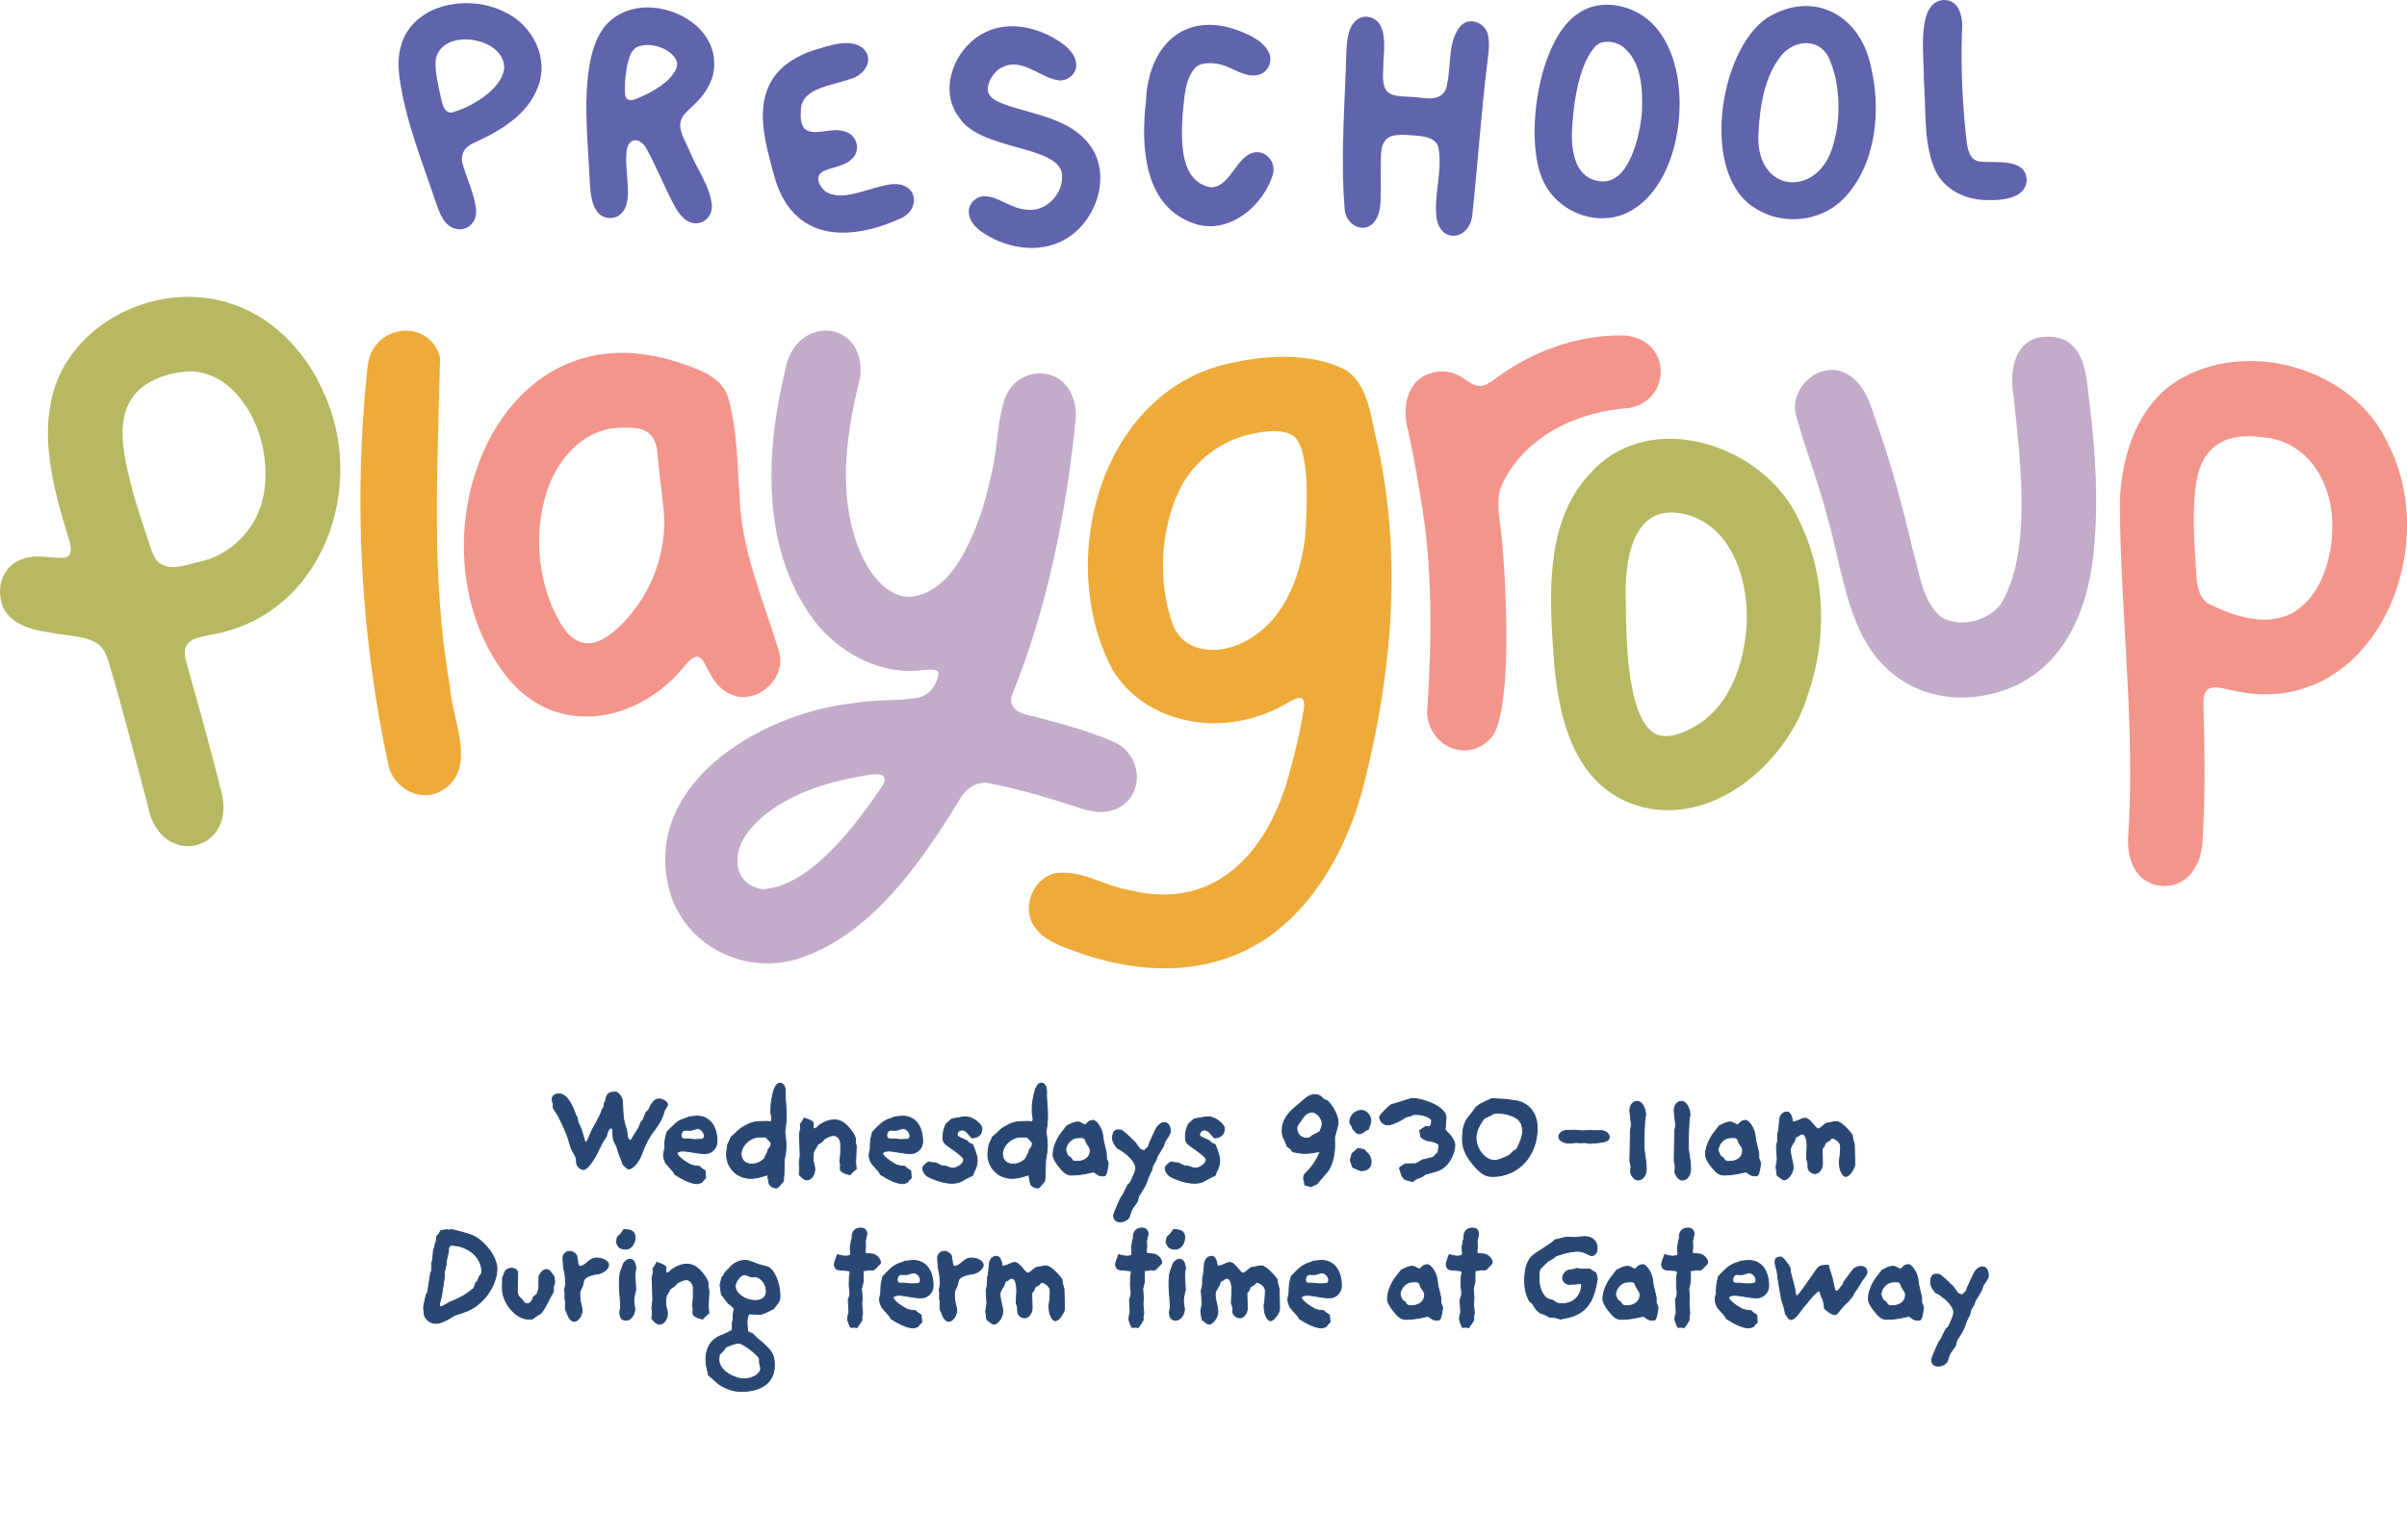 <?xml version="1.0" encoding="UTF-8"?> <svg xmlns="http://www.w3.org/2000/svg" id="Layer_2" data-name="Layer 2" viewBox="0 0 1250.84 800.47"><defs><style> .cls-1 { fill: #b7b962; } .cls-2 { fill: #eeab39; } .cls-3 { fill: #c2acca; } .cls-4 { fill: #f3958b; } .cls-5 { fill: #284773; stroke: #284773; stroke-miterlimit: 10; stroke-width: .5px; } .cls-6 { fill: #6064ad; } </style></defs><g id="Layer_2-2" data-name="Layer 2"><g><g><g><g><path class="cls-6" d="M261.61,5.93c-18.52-9.1-47.36-4.03-53.32,18.22-1.4,4.99-1.39,10.3-.78,15.44,2.95,22.56,11.73,43.82,18.9,65.35.99,2.89,2.05,5.94,3.62,8.52,5.32,9.7,18.4,6.45,17.33-4.75-.8-7.66-4.38-14.9-6.52-22.11-2.11-5.52.03-10.17,5.77-12.47,13.5-6.2,27.54-14.44,32.85-28.72,6.2-15.26-2.89-32.74-17.39-39.24l-.47-.23ZM261.97,35.94c-1.55,10.79-17.47,20.02-27.37,22.6-4.08-.12-4.55-4.25-5.62-8.39-1.28-6.2-3.1-12.98-2.54-19.19,2.99-16.85,35.92-11.9,35.57,4.49l-.04.48Z"></path><path class="cls-6" d="M227.22,28.29s0-.05.03-.11c0,.03-.03.05,0,.08,0,0-.03,0-.03.03Z"></path><path class="cls-6" d="M230.1,24.63s.03,0,.05-.03c-.03.03-.05.03-.05.05v-.03Z"></path><path class="cls-6" d="M230.15,24.6c.08-.08.22-.19.32-.27-.11.08-.22.16-.3.27h-.03Z"></path></g><g><g><path class="cls-6" d="M331.46,24.73l-.03.03c.05,0,.08-.03.13-.05-.03.03-.08.03-.11.03ZM331.46,24.73l-.03.03c.05,0,.08-.03.13-.05-.03.03-.08.03-.11.03Z"></path><path class="cls-6" d="M328.82,26.7c-.03.05-.08.11-.11.16h-.03c.05-.08.11-.13.13-.16Z"></path><path class="cls-6" d="M330.28,25.41c-.05.03-.08.05-.13.11-.05.05-.08.05-.08.05-.05.03-.08.03-.11.03.03,0,.08-.05.16-.11.08-.05.13-.08.16-.08Z"></path><path class="cls-6" d="M331.89,24.6c-.16.08-.27.11-.32.11-.03.03-.08.03-.11.03.05-.05.16-.08.3-.13.54-.19.38-.13.13,0Z"></path><path class="cls-6" d="M333.27,49.64c-.05.03-.08.03-.08.03l.03-.03h.05Z"></path><path class="cls-6" d="M333.67,49.45v.03s-.05,0-.08.03c.03-.03.05-.03.08-.05Z"></path><path class="cls-6" d="M339.39,24.06h-.11s-.05-.03-.08-.03c-.43-.13.19-.03.19.03Z"></path><path class="cls-6" d="M344.13,25.46h-.05l-.08-.08c.05.03.11.03.13.08Z"></path><path class="cls-6" d="M345.62,42.61v.03c-.05.03-.05.05-.08.05.03-.05.05-.08.08-.08Z"></path><path class="cls-6" d="M349.82,38.67c.19-.11-.16.35,0,0h0Z"></path><path class="cls-6" d="M351.9,34.36c.3-.73.03,1.64,0,0h0Z"></path></g><path class="cls-6" d="M353.85,62.7c.84-2.65,3.04-4.76,5.09-6.66,5.75-5.02,10.31-11.01,11.73-17.83,5.87-29.12-38.84-46.51-56.65-24.17-13.98,18.17-8.26,58.67-7.5,81.3.37,4.72.83,10.3,3.37,14.02,2.91,4.85,10.27,5.46,13.74.76,2.52-3.16,2.86-7.95,2.61-12.59-.15-6.26-1.38-13.49-.53-19.52,1.13-6.54,6.46-6.49,9.67-1.69,5.61,9.71,9.67,20.64,15.06,30.56,2.45,4.69,6.69,10.08,12.55,9.1,4.06-.64,6.89-4.31,6.99-8.44-.56-10.42-8.12-19.96-11.87-29.6-2.35-5.25-5.64-10.63-4.36-14.83l.12-.4ZM330.32,51.51c-2.38.97-5.14.91-5.48-2.29-.42-5.06.24-11.64,1.46-16.76,1.02-3.43,1.75-6.29,4.67-7.96,6.05-3,17.55.33,20.49,6.88,1.28,2.3-.41,5.53-1.68,7.12-4.2,5.93-12.47,10.12-19.1,12.88l-.36.13Z"></path></g><g><g><path class="cls-6" d="M416.52,55.57c0,.16-.05.43-.13.84v-.24c.05-.22.08-.4.13-.59Z"></path><path class="cls-6" d="M416.54,55.41s0,.08-.03.16v-.11s0-.05.03-.05Z"></path><path class="cls-6" d="M416.62,64.85v.05c-.05,0-.4-2.29,0-.05Z"></path><path class="cls-6" d="M417.3,52.64c0,.05,0,.11-.03.19-.08.11-.13.24-.22.35-.92,1.54.32-1.67.24-.54Z"></path><path class="cls-6" d="M418.24,51.18c-.13.13-.22.22-.24.22.03-.05.11-.19.24-.38.62-.81.38-.4,0,.16Z"></path><path class="cls-6" d="M419.99,49.29s-.05.03-.08.05l-.03.03c-1.11.59.81-.94.11-.08Z"></path><path class="cls-6" d="M428.49,99.35c1.05,1.16-1.13-.62-.05-.03.03,0,.03.03.05.03Z"></path><path class="cls-6" d="M430.72,100.68c1.4.92-2.1-.54-.35-.13.11.03.19.05.3.11.03-.03.05.03.05.03Z"></path><path class="cls-6" d="M433.77,101.4c1.13.43-2.59-.08-.65-.08h.4c.08.03.16.05.24.08Z"></path><path class="cls-6" d="M440.4,101.08c-.19.03-.32.03-.46.05h-.13c.05,0,.13-.03.22-.03.13,0,.24,0,.38-.03Z"></path></g><path class="cls-6" d="M468.8,113.19c-27.78,12.89-57.26,12.39-66.57-22.12-4.27-16.03-10.41-35.55-.4-50.45,4.88-7.27,12.82-11.79,21-14.51,7.68-2.25,18.73-6.42,25.44-1.18,6.61,5.91.87,14.39-6.59,16.21-9.32,3.38-25.46,4.62-25.5,16.13-.16,3.67-.42,9.33,3.94,10.82,5.13,1.84,12.27-1.64,18.26.09,7.31,1.48,9.61,10.76,3.45,15.19-3.78,3.24-10.57,3.75-14.1,5.74-4.91,2.55-1.59,8.36,1.44,10.57,7.93,4.77,18.31-.39,29.31-3.01,3.96-1.04,8.59-1.67,12.17.3,6.73,3.63,5.01,12.74-1.42,15.96l-.43.26Z"></path></g><g><path class="cls-6" d="M556.05,122.8c-13.16,9.39-31.25,7.16-44.66-1.42-3.66-2.33-7.36-5.82-7.88-10.24-.72-4.95,3.65-9.42,8.58-9.11,6.74.22,13.55,6.37,20.84,6.89,10.43,1.8,19.9-8.16,18.97-18.23-1.42-15.36-42.67-12.27-53.49-29.68-11.15-14.61-2.1-36.52,13.31-44.07,12.76-6.48,28.33-2.73,39.92,5.36,3.79,2.7,7.69,6.71,7.64,11.56.08,4.56-4.32,8.3-8.92,7.92-9.18-.94-19.15-12.02-29.28-6.88-4.86,1.82-9.1,9.63-7.41,13.44,1.22,3.22,5.16,4.6,8.44,5.95,14.77,5.33,33.62,7.14,43.88,20.68,11.45,14.71,4.78,37.3-9.53,47.53l-.43.3Z"></path><path class="cls-6" d="M513.03,48.43c.11.38.19.73.22.81-.19-.54-.27-.84-.3-.97l.03.03s.03.05.03.08c0,0,.03.03.03.05Z"></path><path class="cls-6" d="M515.05,51.1c.11.11.19.16.22.24-.03-.03-.13-.11-.35-.27-.22-.16-.32-.24-.35-.3.05,0,.19.11.38.24.03.03.08.05.11.08Z"></path><path class="cls-6" d="M519.58,53.69c.51.32-.54-.16-.05,0q.05.03.05,0Z"></path><path class="cls-6" d="M542.36,80.67c.16.05.65.24.78.35-.03,0-.11-.03-.32-.11,0,0-.03,0-.05-.03-.22-.11-.35-.16-.4-.22Z"></path><path class="cls-6" d="M548.67,84.2s-.03-.03-.05-.05c-1.08-1.16,1.21.89.05.05Z"></path><path class="cls-6" d="M550.34,85.82s-.03-.05-.05-.08c-.78-1.11,1.27,1.13.05.08Z"></path><path class="cls-6" d="M551.42,87.36c.11.3.22.51.24.67.03,0,0,.03,0,.03,0-.03,0-.05-.03-.05-.05-.22-.13-.43-.22-.65Z"></path><path class="cls-6" d="M551.71,88.22s0-.03-.03-.08q.05.11.03.08Z"></path></g><g><path class="cls-6" d="M661.61,90.07c-4.51,16.52-22.59,31.92-40.36,26.37-26.88-8.58-28.51-40.15-25.73-63.77,1.01-28.11,19.25-47.27,47.81-36.91,6.47,2.51,13.26,5.63,16.07,11.56,2.16,4.46-.33,10.17-5.24,11.52-6.77,1.96-13.25-3.62-19.42-5.19-4.6-1.2-10.25-1.27-13.19,1.14-6.25,6.3-6.05,17.21-7.07,25.68-.67,13.05-1.31,33.95,14.61,36.89,10.63.19,13.41-17.38,23.6-18.24,5.57-.43,9.98,5.13,8.99,10.47l-.07.47Z"></path><path class="cls-6" d="M619.89,35.76c.05-.08.11-.13.13-.16,0,.03,0,.05-.03.08v.03c-.05.05-.08.11-.11.13l-.03.03c-.16.19-.22.22.03-.11Z"></path><path class="cls-6" d="M621.27,34.36c.11-.11.35-.3.43-.35-.08.05-.16.13-.24.22-.05.03-.11.08-.13.11-.03,0-.05.03-.05.03Z"></path><path class="cls-6" d="M629.33,98.3h-.11s.08-.05.13-.05c.11.03.11.05-.03.05Z"></path></g><path class="cls-6" d="M773.53,19.79c.49,3.19.11,6.66-.26,9.93-3.49,27.31-5.23,54.94-8.2,82.32-1.5,12.75-16.55,14.89-18.55,1.03-1.57-12.02,3.52-25.11.81-37.02-1.91-4.81-7.51-5.26-13.39-5.72-5.49-.32-11.35-.99-14.26,2.88-2.18,3.03-2.02,7.03-2.1,10.68-.05,5.52-.05,11-.05,16.54-.06,5.31-.16,10.68-3.13,14.66-5.19,6.74-14.3,2.38-15.54-5.41-2.38-27.62.06-55.69.83-83.39.35-5.86.92-13.59,6.46-16.67,3.97-2.28,9.33-.3,11.31,3.88,3.09,6.12,1.42,15.02,1.35,22.25-.32,5.28-.22,10.13,2.63,12.27,3.07,2.63,9.58,1.96,15.23,2.6,6.97,1,14.46,1.48,15.43-7.42,2.1-9.69.2-21.93,7.06-29.9,5.19-5.08,13.6-.88,14.3,6.01l.08.48Z"></path><g><path class="cls-6" d="M872.28,44.2c-1.47-14.02-7.59-29.98-20.61-37.26-9.4-5.37-21.84-6.46-31.09-.25-21.32,13.11-28.84,66.28-18.49,87.7,5.82,12.47,19.94,20.32,33.6,18.92,14.69-1.33,25.1-13.4,30.63-26.3,5.72-13.14,7.49-28.83,6.02-42.28l-.06-.51ZM844.13,24.9c-.35-.22-.7-.46-.7-.46.22.03.46.22.7.46ZM853.22,58.92c-1.19,12.12-6.56,36.23-20.92,35.37-15.26-1.05-16.33-19.03-15.06-31.05.84-12.49,3.98-31.06,12.17-39.51,3.4-3.03,9.09-2.38,13.06-.07,10.63,7.49,11.38,22.66,10.77,34.78l-.04.48Z"></path><path class="cls-6" d="M818.04,55.49s.03-.03.03-.05c-.03.03-.03.08-.03.13v-.08Z"></path><path class="cls-6" d="M818.06,55.28c.03-.13.03-.24.05-.32,0,.08,0,.16-.03.24-.03.08-.03.16-.03.24v-.16Z"></path><path class="cls-6" d="M818.12,54.87s.03-.05.03-.11c0,.05,0,.13-.03.19v-.08Z"></path><path class="cls-6" d="M823.4,33.68c.05-.11.13-.27.22-.49-.03.08-.05.13-.08.22-.03.08-.05.13-.08.19-.03.03-.03.05-.05.08Z"></path><path class="cls-6" d="M827.74,25.81c-.05,0,.05-.13.11-.19,0,.03-.03.08-.08.16l-.03.03Z"></path><path class="cls-6" d="M828.76,3.01c.84-.22,1.62-.32,2.37-.32-.81.05-1.59.16-2.37.32Z"></path><path class="cls-6" d="M830.22,23.33c-.3.19-.43.24-.46.24.16-.24,1.08-.89.46-.24Z"></path><path class="cls-6" d="M837.66,93.18s.05-.03.08-.03c0,.03-.16.11-.51.27.16-.08.3-.16.43-.24Z"></path><path class="cls-6" d="M840.14,91.62c.16-.13.32-.24.35-.24-.03.03-.13.11-.32.27-.08.05-.16.13-.19.13.03-.03.05-.08.11-.11l.05-.05Z"></path><path class="cls-6" d="M843.48,88.11c.05-.03.08-.08.11-.08-.05.05-.11.13-.19.24l-.08.08c.03-.08.08-.13.13-.22l.03-.03Z"></path><path class="cls-6" d="M844.56,25.3h-.03c-.11-.11-.22-.22-.32-.35.59.4,1.21.84.35.35Z"></path><path class="cls-6" d="M852.84,62.61c.05-.16-.03.4,0,0h0Z"></path><path class="cls-6" d="M853.08,45.25c0-.08-.03-.19-.08-.35,0-.11-.03-.22-.03-.32v-.03c.05.13.11.51.11.7Z"></path></g><g><path class="cls-6" d="M972.01,33.59c-5.86-26.19-30.01-38.93-53.7-24.29-25.14,16.84-35.26,82.55-5.46,99.37,13.89,8.68,33.42,6.49,44.96-5.14,17.36-17.58,19.96-46.71,14.32-69.45l-.13-.5ZM952.8,74.77c-7.12,28.14-40.28,26.61-39.01-4.78.65-14.21,3.05-31.6,13.26-42.71,8.56-7.82,20.66-6.33,24.36,5.25,4.85,11.94,5.19,29.35,1.51,41.79l-.13.46Z"></path><path class="cls-6" d="M918.97,89.27c.3.51-1.19-1.19-.05-.08l.03.03.03.05Z"></path><path class="cls-6" d="M945.52,24.19c-1.29-1.35,1.51.46,0,0h0Z"></path><path class="cls-6" d="M947.68,26.32s.05.05.08.11c-.05-.03-.08-.08-.11-.11h.03Z"></path><path class="cls-6" d="M950.7,80.43s.05-.08.08-.16c0,.05-.03.08-.03.11-.03.05-.05.08-.05.11v-.05Z"></path><path class="cls-6" d="M951.45,32.74c-.03-.05-.08-.13-.16-.27-.13-.4-.19-.57-.19-.59.05-.03.35.73.35.86Z"></path></g><g><path class="cls-6" d="M1025.06,82.65c-.16-.09-.31-.2-.47-.28.2.11.35.21.47.28Z"></path><path class="cls-6" d="M1053.21,93.98c-.68,8.8-12.07,10.24-19.45,10.04-12.03.35-24.45-5.57-28.84-17.29-5.52-14.28-3.91-30.57-5.2-45.7.47-10.58-4.52-40.11,10.38-41.04,8.75-.05,10.19,10.07,9.45,16.96-.66,19.32.4,38.96,2.6,58.03.95,4.45,2.11,8.52,6.96,9.01,7.48.96,23.58-2.19,24.11,9.53v.45Z"></path><path class="cls-6" d="M1023.89,81.32c.03.11.08.19.11.24-.22-.35-.27-.49-.27-.51.03.05.08.11.11.16,0,.03.03.05.05.11Z"></path><path class="cls-6" d="M1024.56,82.34l.03.03c-.08-.05-.16-.08-.24-.13.08.03.13.08.22.11Z"></path><path class="cls-6" d="M1025.78,83.13s.08.03.11.03c.03.03.05.03.08.05,1.37.97-1.24-.32-.19-.08Z"></path><path class="cls-6" d="M1029.58,84.04c-.51-.08-.73-.13-.73-.16.24.05.49.11.73.16Z"></path></g></g><g><path class="cls-1" d="M167.14,201.82c-9.37-20.61-27.13-38.37-49.26-44.63-38.55-11.66-85.39,12.94-91.77,53.76-2.74,15.36-.47,31.33,3.17,46.33,1.95,8.26,4.63,16.55,7,24.75.88,2.93,1.1,7.39-2.84,7.9-7.44.38-15.23-2.24-22.43.93-8.79,3.25-12.32,12.56-10.56,20.83,1.78,11.35,14.07,15.53,24.26,16.89,8.52,2.09,20.86,1.46,27.05,6.87,2.19,2.05,3.68,5.34,4.59,8.28,7.5,25.2,14.05,50.81,20.74,76.22,6.83,32.23,46.85,22.6,37.72-9.26-5.48-22.07-11.67-43.93-17.8-65.8-1.16-3.6-1.92-8.29,1.22-10.95,3.01-2.79,8.21-3.04,12.09-4.12,57.7-10.19,81.41-77.76,57.02-127.61l-.19-.41ZM137.21,256.16c-2.93,18.06-16.99,33.02-35.11,36.21-6.08,1.61-13.61,4.35-19.3.28-2.16-1.68-3.36-4.57-4.3-7.25-3.21-9.76-6.6-19.62-9.42-29.6-3.86-15.17-9.4-34.69-.98-48.1,6.56-10.39,20.09-14.43,31.83-14.65,10.82.53,20.31,7.29,26.4,16.05,9.69,12.99,13.29,31.24,10.94,46.68l-.07.39Z"></path><path class="cls-2" d="M190.97,190.94c-7.38,69.11-3.64,139.85,11.09,207.83,2.95,10.42,14.74,17.64,25.27,13.37,22.49-10.46,7.3-37.9,6.41-55.89-9.95-56.19-6.23-113.43-5.08-170.3-5.21-20.83-35.34-17.78-37.61,4.53l-.07.46Z"></path><path class="cls-3" d="M577.37,385.04c-13.46-5.63-27.81-9.44-42.22-13.14-5.37-.89-11.38-4-9.29-10.49,18.54-45.62,28.14-94.47,33.13-143.2.87-9.76-3.54-20.85-13.69-23.46-10.79-2.84-21.41,4.07-23.77,14.67-3.64,11.89-3.15,24.88-6.3,36.8-1.44,7.01-3.36,14.27-5.58,21.11-6.15,17.23-16.45,40.81-36.56,42.95-14.63-.03-24.01-16.26-28.37-29.32-9.14-27.69-4.6-57.15,2.32-84.97,3.15-30.35-34.28-32.79-39.06-3.22-10.65,43.75-12.45,95.7,17.19,132.45,13.37,15.57,33.55,25.72,54.41,23.17,2.35-.1,6.15-1.08,7.86.8.36.54.33,1.4.09,2.38-1.8,6.48-5.29,9.67-9.8,10.98-10.04,2.13-23.63.8-34.38,3.01-49.63,5.39-112.31,43.83-94.59,100.32,9.24,26.71,39.06,41.08,66.41,32.39,37.84-12.46,62.94-49.49,83.05-81.74,2.9-6.06,9.19-10.97,16.19-9.28,15.74,3.06,31.22,7.67,46.5,12.74,4.93,1.56,10.16,2.79,15.33,1.71,19.13-4.07,19.12-29.86,1.53-36.45l-.43-.19ZM458.79,408.16c-13.52,19.92-37.35,52.67-62.45,54.07-15.05-2.35-15.98-17.42-8.72-28.28,12.64-17.37,35.81-25.87,56.43-29.82,4.44-.48,19.12-5.09,14.94,3.66l-.2.37Z"></path><path class="cls-4" d="M404.75,338.39c-8.04-26.58-19.78-52.84-20.43-81.02-1.39-17.26-1.11-34.78-6.14-51.34-3.96-11.16-16.7-14.61-27.36-18.19-94.03-29.34-138.84,94.31-89.39,161.42,8.23,11.67,20.54,20.12,34.14,22.43,22.36,4,45.5-7.3,59.89-25.17,1.76-1.95,3.72-4.68,6.42-5.13,1.85-.28,3.42,1.86,4.31,3.62,2.8,5.1,5.43,11,10.54,14.25,13.47,9.59,32.41-4.92,28.14-20.42l-.11-.45ZM328.55,318.31c.35-.43.62-.78.84-1.05-.32.49-.7,1.05-.84,1.05ZM345.23,270.23c.3,20.92-8.65,41.78-23.96,56-10.95,10.41-21.44,11.97-29.82-1.94-11.13-18.81-14.27-43.44-8.38-64.98,4.8-18.86,19.17-36.79,39.9-36.99,5.42,0,11.2-.38,15.2,3.82,2.05,2.16,2.93,5.25,3.34,8.17.9,11.78,2.95,23.74,3.72,35.49v.42Z"></path><path class="cls-2" d="M715.98,231.61c-3.48-13.44-4.41-30.49-15.87-38.82-16.1-8.95-39.38-8.65-57.93-4.56-69.77,12.51-94.32,102.56-64.16,159.68,8.36,14.22,23.01,23.4,39.01,26.61,15.63,3.25,32.46.83,46.78-6.29,4.85-2.32,9.85-5.96,12.15-5.44,3.13,1.46,1.24,6.54.98,9.51-1.67,9.09-3.7,18.26-6.25,27.17-10.21,41.15-37.56,74.69-83.58,63.25-13.43-2.12-24.04-10.45-38.09-8.91-12.19,2.21-18.52,18.12-11.26,28.19,4.47,6.6,13.01,9.68,20.34,12.34,23.85,8.79,50.53,12.48,75.23,5.08,40.71-11.6,64.62-51.1,75-89.94,14.89-57.69,20.47-118.83,7.75-177.42l-.1-.43ZM605.17,280.41s0-.03.03-.05c-.03.11-.05.27-.08.4,0-.11.03-.22.05-.35ZM678.12,280.15c-1.62,12.92-5.67,26.27-12.97,36.96-9.13,13.7-27.22,24.83-43.93,19.24-5.34-1.86-9.87-6.22-11.73-11.66-7.97-21.85-6.52-48.46,3.07-69.26,6.68-14.33,19.49-24.66,34.24-28.96,7.65-1.9,17.63-4.17,24.92-.19,9.84,6.58,7.32,42.11,6.45,53.47l-.05.4Z"></path><path class="cls-4" d="M844.18,174.37c-24.02-.57-48.35,8.31-67.32,22.65-2.18,1.58-4.7,3.4-7.38,3.58-4.88.29-8.04-4.34-13.52-6.29-3.2-1.23-6.69-1.5-10.03-.87-14.44,2.53-17.71,17.72-14.26,30.11,2.63,11.59,4.69,23.39,6.58,35.08,6.27,35.88,5.86,72.41,3.57,108.69-1.71,11.51,7.63,22.92,19.08,22.77,5.33.24,11.63-2.94,15.01-7.92,7.65-11.89,7.57-51.76,6.14-79.72-.54-10.34-1.13-17.67-1.79-24.01-.82-8.82-3.45-18.75.54-27.2,12.31-25.06,39.27-37.35,65.99-39.16,21.84-4.1,22.15-35.21-2.11-37.67l-.49-.04Z"></path><path class="cls-1" d="M935.02,270.82c-17.34-39.37-77.49-59.82-108.64-24.72-21.79,22.88-21.42,57.67-19.55,87.02,1.74,33.98,8.09,73.21,42.69,85.27,39.08,12.93,79.14-21.23,90-57.27,10.09-29,9.31-62.21-4.31-89.89l-.2-.41ZM895.78,280.3c.05.11.13.22.16.32-.05-.08-.08-.13-.13-.22-.11-.19-.35-.59-.49-.89.11.16.24.43.46.78ZM845.61,294.13c0,.08-.03.38-.11.84.05-.49.08-.73.11-.84ZM858.96,380.53c.24.16.4.32.4.43-.05-.11-.22-.24-.4-.43ZM907.48,327.53c-1.72,18.2-8.37,38.01-24.27,48.57-7.75,5-19.82,10.61-26.73,2.31-10.48-11.85-11.45-44.22-11.62-65.25-.79-21.76,3.26-53.93,32.71-45.35,23.96,7.26,31.86,37.1,29.94,59.32l-.03.4Z"></path><path class="cls-3" d="M933.55,216.6c4.97,17.99,11.94,35.53,16.48,53.71,7.72,26.96,10.47,61.79,33.59,79.89,13.2,10.95,31.36,14.62,48.43,11.14,38.02-7.42,53.33-41.51,56.19-77.06,2.28-24.49.66-49.07-2.21-73.42-1.81-12.66-1.36-31.3-16.44-35.3-20.53-4.06-26.31,13.67-23.13,30.66,3.15,31.95,10.08,80.88-6.97,108.21-7.07,8.61-21.11,12.17-30.86,6.24-9.86-8.41-11.03-22.94-14.57-34.7-5.21-22.45-11.3-44.78-18.91-66.5-3.26-9.51-6.27-20.68-16.08-25.45-13.65-6.88-29.62,7.93-25.63,22.14l.1.44Z"></path><path class="cls-4" d="M1240.68,230.11c-17.37-37.6-69.91-53.61-105.86-34.07-23.44,12.12-32.66,40.49-33.2,65.6.33,57.91,8.14,116.04,4.29,174.1-.39,8.6,2.22,18.39,10.08,22.6,8.77,4.66,19.17,1.86,24.17-6.46,3.16-4.77,4.44-10.87,4.52-16.61,1.42-23.12,1.02-46.15.35-69.2-.02-2.53.27-6.22,2.34-7.74,3.28-2.27,8.8-.05,12.82.58,71.18,16.47,110.3-71.44,80.69-128.4l-.2-.41ZM1175.69,227.03c2.53-.05.49.03-.54.03.13-.03.32-.03.54-.03ZM1201.01,310.38c-.08.11-.13.22-.22.3.19-.3.4-.59.57-.81-.08.13-.22.3-.35.51ZM1211.9,277.14c-.62,15.37-6.71,33.92-21.06,41.81-13.93,6.86-30.29,1.33-43.41-5.27-5.18-3.51-5.88-10.34-6.14-16.15-.94-14.43-1.96-29.17-.49-43.18,2.14-20.91,13.72-29.95,34.82-27.08,25.04,1.88,37.84,26.16,36.29,49.46v.41Z"></path></g></g><g><path class="cls-5" d="M345.03,578.07c-.65,2.59-1.73,5.04-5.11,9.58-2.52,3.1-4.75,7.42-6.26,11.67-1.58,4.75-4.9,8.35-7.06,8.35-.58,0-2.95-2.52-2.95-2.52,0,0-.36-1.73-1.58-4.32-.5-1.37-.86-2.23-1.22-3.67-.22-1.44-1.15-2.45-1.8-4.1-1.01-2.45,0-6.7-1.37-6.7-.43,0-.86,0-1.3.79l-.58,1.08-.72,2.45s-2.59,3.74-3.96,7.06c-2.16,4.82-5.9,10.22-7.85,10.22-1.51,0-3.38-1.51-3.6-3.38l-.14-1.8c-.29-2.38-1.73-3.46-2.59-5.69-1.08-2.81-1.3-4.61-2.38-7.34-1.44-3.89-4.39-9.58-4.39-9.58l-2.66-4.25v-2.16c-.14-.43-.58-1.58-.58-2.3,0-1.66,1.44-2.81,3.53-2.81,2.74,0,5.33,2.45,7.85,8.64l.79,2.23.72,1.08.58,3.02.79,1.37.94,2.45c1.37,3.67,1.51,6.34,2.3,6.34.86,0,1.58-2.74,3.31-6.41.43-1.08,2.38-4.03,4.32-8.14.22-.65,1.01-2.66,1.01-2.66l.65-.79.36-2.45s.5-.5.5-.65c.72-4.39,1.87-4.97,5.47-4.97.94,0,3.31,2.38,3.38,4.75l.36,6.98c0,1.73,1.15,6.26,1.51,6.91.86,1.66.14,6.34,2.3,6.34.79,0,1.37-1.73,2.02-2.74l2.38-3.75,1.08-2.81,1.15-1.3,1.44-3.75,1.37-1.37c.22-.29.65-1.37,1.15-2.3,1.01-1.66,2.09-3.31,4.25-3.38,2.09,0,4.46,1.58,4.46,2.88,0,.86-1.51,2.3-1.87,3.89Z"></path><path class="cls-5" d="M366.55,599.68c-3.96,0-8.71-1.37-11.74-1.37-1.87,0-2.95.58-2.95,1.37,0,.22.14.5.29.72,1.87,2.52,6.12,4.75,6.91,5.18l1.94.5,2.38.22,1.22,1.15,1.8,1.15.29,3.74-1.15,1.08-.79,1.15s-1.8.72-2.45.72c-3.6,0-8.64-3.02-8.64-3.02l-2.88-1.73-.79-1.37-4.03-4.61s-1.15-2.38-1.15-3.82c0-1.22.43-2.81.58-3.31l.14-3.96c0-.94,1.01-4.9,1.01-4.9,0,0,3.67-4.1,6.05-5.62,1.87-1.15,3.89-1.66,3.89-1.66l1.73-.72,3.96-.36c6.34,0,10.44,4.9,10.44,13.25,0,3.24-2.66,6.19-6.05,6.19ZM362.59,586.64c-.79,0-2.02.5-2.02.5l-1.73.43-2.88-.07c-1.3,0-2.02,1.58-2.02,2.74,0,.5.07,1.15.58,1.51.43.29,1.08.29,1.8.29h1.44c.29,0,.58.07.79.07l2.3.29,2.52-.07c2.52-.07,2.66-.79,2.66-2.09,0-1.37-1.66-3.6-3.46-3.6Z"></path><path class="cls-5" d="M407.81,588.44c.14.86.65,4.75.65,6.77,0,4.46-.94,7.2-.94,8.42l-.14,6.84-.29,3.53-1.44,1.58c-.43.72-1.37,1.94-2.3,1.94-1.44,0-3.53-1.01-3.75-2.81l-.58-3.1s.07-.36.07-.65c0-.14,0-.22-.07-.22-1.01,0-4.68,1.8-8.93,1.8-7.27,0-12.53-5.83-12.53-12.38,0-1.37.65-5.26.65-5.26l1.87-3.96,1.8-1.51s2.45-2.59,4.39-3.67c3.24-1.87,5.33-2.66,9.07-2.74l3.17-.07,1.22.14h.29c.86,0,1.08-.65,1.08-1.37,0-.22-.07-.43-.07-.65l-.43-2.66.07-3.67s.94-11.67,4.54-11.67c2.52,0,2.88,2.81,2.88,4.68,0,.72-.07,1.22-.07,1.51,0,2.38.58,5.76.58,11.88,0,1.58-.65,6.19-.79,7.27ZM400.75,594.64c0-1.08-1.51-2.23-1.51-2.23l-1.3-1.37h-3.1c-5.11,0-9.72,4.54-9.72,8.86,0,3.02,2.16,5.26,5.4,5.26,2.02,0,4.1-.5,6.19-2.38.72-.5,1.01-1.58,1.01-1.58l1.15-2.3.36-1.37.94-1.15.5-1.3c.07-.14.07-.29.07-.43Z"></path><path class="cls-5" d="M444.82,600.4l-.22,3.17c0,.94.36,4.03.36,4.03l-1.87,1.58-1.3,1.44s-5.11-.72-5.11-3.1v-.07l.14-1.94-.36-2.09.43-3.67v-5.47c0-.58-.79-4.03-3.67-4.03-2.02,0-4.39,1.58-4.9,1.87l-1.15,1.3-2.38,1.66c-.29.72-.94,2.09-1.66,2.95-.58.94-.58,2.81-.58,4.1,0,3.31.86,3.02.86,5.83,0,2.09-1.44,5.4-4.25,5.4-1.58,0-3.82-2.81-3.82-2.81l.29-3.46-.29-2.38.5-3.89-.36-11.59.58-2.52-.14-2.38.79-1.01,1.22-2.09s4.82,1.51,4.75,2.59l-.14,1.8v.14c0,.65.5,1.01.94,1.01.07,0,.14,0,.22-.07.94-.43,1.8-1.58,1.8-1.58l1.73-1.08c.58-.36,3.17-1.87,6.26-1.87s5.62,1.44,8.42,4.97c1.8,2.23,2.66,4.1,2.66,5.11l-.07,1.3.5,2.52-.22,4.32Z"></path><path class="cls-5" d="M473.4,599.68c-3.96,0-8.71-1.37-11.74-1.37-1.87,0-2.95.58-2.95,1.37,0,.22.14.5.29.72,1.87,2.52,6.12,4.75,6.91,5.18l1.94.5,2.38.22,1.22,1.15,1.8,1.15.29,3.74-1.15,1.08-.79,1.15s-1.8.72-2.45.72c-3.6,0-8.64-3.02-8.64-3.02l-2.88-1.73-.79-1.37-4.03-4.61s-1.15-2.38-1.15-3.82c0-1.22.43-2.81.58-3.31l.14-3.96c0-.94,1.01-4.9,1.01-4.9,0,0,3.67-4.1,6.05-5.62,1.87-1.15,3.89-1.66,3.89-1.66l1.73-.72,3.96-.36c6.34,0,10.44,4.9,10.44,13.25,0,3.24-2.66,6.19-6.05,6.19ZM469.44,586.64c-.79,0-2.02.5-2.02.5l-1.73.43-2.88-.07c-1.3,0-2.02,1.58-2.02,2.74,0,.5.07,1.15.58,1.51.43.29,1.08.29,1.8.29h1.44c.29,0,.58.07.79.07l2.3.29,2.52-.07c2.52-.07,2.66-.79,2.66-2.09,0-1.37-1.66-3.6-3.46-3.6Z"></path><path class="cls-5" d="M505.3,591.47h-.22l-3.02-3.31-1.01-.5c-.36-.14-.72-.29-1.08-.29-1.3,0-2.59,1.01-2.59,2.52,0,.5.65,1.08,1.15,1.3l3.89,1.8,1.22,1.22,1.8.79s2.38,5.26,2.38,7.99c0,3.24-1.15,5.26-1.58,5.9l-.72,2.02-4.39,2.23s-2.3,1.94-6.34,1.94c-3.24,0-7.56-1.08-11.81-3.1-2.02-.94-3.46-2.81-3.46-4.9,0-1.15,3.02-3.1,3.02-3.1l1.94.43,1.8.07,3.24,1.58,1.66.07s2.95,1.15,4.03,1.15c1.87,0,5.62-2.09,5.62-4.39,0-.94-1.15-1.94-2.74-3.17-5.47-4.46-8.06-4.61-8.06-8.35,0-4.54,1.73-7.2,1.73-7.2l2.88-2.52,2.16-.36s3.53-.72,5.04-.72c3.89,0,8.42,4.03,8.42,6.05,0,4.54-3.96,4.82-4.97,4.82Z"></path><path class="cls-5" d="M543.6,588.44c.14.86.65,4.75.65,6.77,0,4.46-.94,7.2-.94,8.42l-.14,6.84-.29,3.53-1.44,1.58c-.43.72-1.37,1.94-2.3,1.94-1.44,0-3.53-1.01-3.75-2.81l-.58-3.1s.07-.36.07-.65c0-.14,0-.22-.07-.22-1.01,0-4.68,1.8-8.93,1.8-7.27,0-12.53-5.83-12.53-12.38,0-1.37.65-5.26.65-5.26l1.87-3.96,1.8-1.51s2.45-2.59,4.39-3.67c3.24-1.87,5.33-2.66,9.07-2.74l3.17-.07,1.22.14h.29c.86,0,1.08-.65,1.08-1.37,0-.22-.07-.43-.07-.65l-.43-2.66.07-3.67s.94-11.67,4.54-11.67c2.52,0,2.88,2.81,2.88,4.68,0,.72-.07,1.22-.07,1.51,0,2.38.58,5.76.58,11.88,0,1.58-.65,6.19-.79,7.27ZM536.54,594.64c0-1.08-1.51-2.23-1.51-2.23l-1.3-1.37h-3.1c-5.11,0-9.72,4.54-9.72,8.86,0,3.02,2.16,5.26,5.4,5.26,2.02,0,4.1-.5,6.19-2.38.72-.5,1.01-1.58,1.01-1.58l1.15-2.3.36-1.37.94-1.15.5-1.3c.07-.14.07-.29.07-.43Z"></path><path class="cls-5" d="M574.2,611.05c-.36.14-.72.22-1.15.22-1.08,0-2.23-.43-2.23-.43l-2.45-1.66-5.11,1.08c-2.3.36-4.54.58-6.34.58-3.17,0-4.82-2.3-6.77-4.68-1.66-2.02-2.88-4.46-2.88-5.76,0-6.7,5.04-12.38,5.04-12.38l2.09-2.74,1.37-.65s2.23-1.37,4.46-1.37c1.15,0,2.74,1.37,3.67,1.37.14,0,.29,0,.43-.14l1.58-1.51s1.3-.58,2.16-.58c1.66,0,4.54,4.18,4.97,7.78l.36,2.74,1.51,6.41.07,2.81c0,.07.94,2.45.94,2.45,0,0-.65,6.05-1.73,6.48ZM566.13,596.44l-1.44-2.23-.72-1.8c-.36-.86-1.15-1.08-2.16-1.08-.58,0-1.22.07-1.87.07-2.88,0-6.12,3.24-6.12,6.48,0,.65,1.08,2.88,1.08,2.88l1.58,1.15.72,1.15c.43.65,2.02.72,2.45.72,4.18,0,6.91-2.3,6.91-5.69,0-.72-.43-1.66-.43-1.66Z"></path><path class="cls-5" d="M605.45,593.27l-.86,2.52-3.17,5.26-.65,1.87-1.8,3.17-.36,1.94-1.87,3.89-.58,1.66c-.86,3.17-3.89,7.34-4.32,7.99l-.86,3.1-1.94,2.74c-1.08,1.3-1.51,3.02-2.16,5.04-.22,1.01-2.3,2.59-4.39,2.66h-.58c-1.73,0-3.17-.94-3.17-3.31,0-.65,1.37-3.96,2.45-6.34l1.22-2.67,1.15-1.66,2.52-5.11,1.44-1.44,1.3-2.95c.94-1.87,1.37-3.24,1.37-4.61,0-2.3-2.66-5.62-5.98-7.99-.72-.5-1.51-1.15-1.87-1.37l-1.73-.86-1.37-1.94s-1.08-1.8-1.08-2.95c0-4.03,1.58-4.54,2.95-4.54.5,0,.94.07,1.3.07.79,0,4.32,3.31,6.77,5.76,2.09,1.73,2.59,4.82,5.18,4.82.14,0,.36-.07.5-.07l1.08-1.08.94-.86.07-.86,3.46-7.63c1.3-2.67,3.1-3.96,4.68-3.96,1.73,0,3.1,1.58,3.1,4.75,0,1.08-2.3,4.32-2.74,4.97Z"></path><path class="cls-5" d="M631.3,591.47h-.22l-3.02-3.31-1.01-.5c-.36-.14-.72-.29-1.08-.29-1.3,0-2.59,1.01-2.59,2.52,0,.5.65,1.08,1.15,1.3l3.89,1.8,1.22,1.22,1.8.79s2.38,5.26,2.38,7.99c0,3.24-1.15,5.26-1.58,5.9l-.72,2.02-4.39,2.23s-2.3,1.94-6.34,1.94c-3.24,0-7.56-1.08-11.81-3.1-2.02-.94-3.46-2.81-3.46-4.9,0-1.15,3.02-3.1,3.02-3.1l1.94.43,1.8.07,3.24,1.58,1.66.07s2.95,1.15,4.03,1.15c1.87,0,5.62-2.09,5.62-4.39,0-.94-1.15-1.94-2.74-3.17-5.47-4.46-8.06-4.61-8.06-8.35,0-4.54,1.73-7.2,1.73-7.2l2.88-2.52,2.16-.36s3.53-.72,5.04-.72c3.89,0,8.42,4.03,8.42,6.05,0,4.54-3.96,4.82-4.97,4.82Z"></path><path class="cls-5" d="M693.5,591.18l.07,4.18c0,8.86-3.6,13.46-3.6,13.46l-5.76,6.7-2.95,1.3-3.17-.86-.22-1.8c-.22-.43-.43-1.01-.43-1.44,0-2.3.72-2.3,3.02-4.9,1.87-2.09,3.38-4.25,4.68-7.2.43-.79.86-1.37.86-1.66,0-.14-.07-.22-.22-.22-3.17,0-2.16.79-8.86.79-1.08,0-5.11-.86-5.11-.86l-1.22-1.58-1.58-1.08-1.58-3.82c-.36-.5-1.15-1.87-1.15-4.46,0-5.18,2.74-8.93,8.21-13.39,3.6-2.88,5.4-5.33,8.93-5.33,2.23,0,3.74,1.58,4.46,2.45l1.87.72s5.62,5.54,5.62,11.74c0,.58-1.87,7.27-1.87,7.27ZM681.98,578.07c-3.17,0-4.54,2.45-5.9,4.39-1.22,1.8-2.16,2.66-2.16,3.96,0,3.31,2.16,5.26,5.54,5.26,1.51,0,2.45-1.37,2.45-1.37l2.52-1.22,1.44-.86c.36-.79,1.22-2.45,1.22-4.03,0-3.46-3.38-6.12-5.11-6.12Z"></path><path class="cls-5" d="M711.57,585.42l-.43,1.51-1.58.79c-.58.58-2.02,1.66-3.38,1.66s-3.38-2.95-3.38-2.95l-.07-.79c-.5-.58-1.3-1.66-1.3-2.59,0-3.1,3.02-5.83,6.05-5.83,2.45,0,4.9,2.52,4.9,5.54,0,1.22-.79,2.66-.79,2.66ZM707.32,608.53c-.72,0-2.45-.94-2.45-.94l-1.8-.72s-1.3-2.81-1.3-3.89c0-.58.36-1.58.5-1.8l.29-1.51,1.37-1.08,1.66-1.58,3.31.58,1.15,1.37c.5.29,2.45,1.8,2.45,5.11s-2.45,4.46-5.18,4.46Z"></path><path class="cls-5" d="M747.07,608.61l-6.48,1.87-1.58,1.15-3.38,1.37-1.58,1.22-2.81-.79c-1.73-.36-2.74-1.87-3.38-4.18l-.58-2.16,1.44-1.08,1.51-.94,5.69-.14,3.24-1.94,5.62-1.37,2.66-2.81v-1.08l.43-2.52c-.43-.58-1.73-1.73-4.75-2.02-2.81-.29-4.75-2.23-4.75-2.23l-.58-3.31,3.02-2.02,2.02.14.79-.94c.22-.5.36-1.51.36-2.3,0-1.58-4.54-3.24-8.14-3.24-.5,0-1.3.07-1.66.14l-1.01.58-2.45.58c-.65.43-2.02,1.3-3.1,1.94-2.3,1.15-4.97,2.23-6.34,2.23-2.23,0-4.32-1.87-4.32-4.03,0-1.3,5.76-6.34,5.76-6.34l10.01-3.1c.36-.14.86-.22,1.51-.22,5.11,0,17.21,4.25,17.21,9.87v.43l-.5,5.83.43.65c1.08,1.01,4.61,4.39,4.61,7.42,0,4.75-3.6,11.67-8.93,13.32Z"></path><path class="cls-5" d="M775.65,611.56c-3.53,0-5.69-1.44-8.57-4.46-4.75-5.26-7.06-9.72-7.06-14.76,0-2.38,0-6.48,2.02-10.08.94-1.51,2.66-3.46,2.66-3.46l2.45-3.31,2.3-1.66,5.76-2.74,7.34.43,6.05.86s10.22,1.73,10.22,14.04c0,14.4-9.79,25.13-23.19,25.13ZM782.92,579.15c-1.66-.36-3.17-.5-4.39-.5-1.08,0-1.94.14-2.23.14l-1.44.86-3.6,1.73c-.5.65-1.8,2.45-2.02,2.95-1.51,2.52-2.23,5.11-2.23,6.99,0,5.9,4.61,11.95,9.72,11.95,2.23,0,6.77-2.3,7.56-2.66l2.45-2.3,1.51-.94c.58-1.3,3.02-5.98,3.02-9.07,0-5.4-2.45-7.56-8.35-9.15Z"></path><path class="cls-5" d="M829.79,594.06l-3.67.29-2.52-.43-3.1.14-1.01-.22-2.88.29c-.36,0-.72.07-1.01.07-3.6,0-5.54-1.8-5.54-3.24s1.51-3.24,4.03-3.31l4.46-.14,3.53.36,4.68-.22,1.3.14,2.88-.07h.65c2.59,0,4.68,1.51,4.68,3.31,0,2.3-2.52,2.59-6.48,3.02Z"></path><path class="cls-5" d="M855.5,607.81c0,2.74-1.66,5.62-4.32,5.62-2.23,0-3.82-3.31-3.82-4.25l.22-2.88-.58-2.81.29-15.84.5-2.74-.79-7.27v-.58c0-2.3,1.51-4.54,3.74-4.54,3.02,0,4.18,4.82,4.18,4.82l.29,2.02-.5,3.1-.29,6.05-.14,8.28,1.01,7.2.22,3.46v.36Z"></path><path class="cls-5" d="M878.54,607.81c0,2.74-1.66,5.62-4.32,5.62-2.23,0-3.82-3.31-3.82-4.25l.22-2.88-.58-2.81.29-15.84.5-2.74-.79-7.27v-.58c0-2.3,1.51-4.54,3.74-4.54,3.02,0,4.18,4.82,4.18,4.82l.29,2.02-.5,3.1-.29,6.05-.14,8.28,1.01,7.2.22,3.46v.36Z"></path><path class="cls-5" d="M913.24,611.05c-.36.14-.72.22-1.15.22-1.08,0-2.23-.43-2.23-.43l-2.45-1.66-5.11,1.08c-2.3.36-4.54.58-6.34.58-3.17,0-4.82-2.3-6.77-4.68-1.66-2.02-2.88-4.46-2.88-5.76,0-6.7,5.04-12.38,5.04-12.38l2.09-2.74,1.37-.65s2.23-1.37,4.46-1.37c1.15,0,2.74,1.37,3.67,1.37.14,0,.29,0,.43-.14l1.58-1.51s1.3-.58,2.16-.58c1.66,0,4.54,4.18,4.97,7.78l.36,2.74,1.51,6.41.07,2.81c0,.07.94,2.45.94,2.45,0,0-.65,6.05-1.73,6.48ZM905.18,596.44l-1.44-2.23-.72-1.8c-.36-.86-1.15-1.08-2.16-1.08-.58,0-1.22.07-1.87.07-2.88,0-6.12,3.24-6.12,6.48,0,.65,1.08,2.88,1.08,2.88l1.58,1.15.72,1.15c.43.65,2.02.72,2.45.72,4.18,0,6.91-2.3,6.91-5.69,0-.72-.43-1.66-.43-1.66Z"></path><path class="cls-5" d="M959.11,611.56c-1.3,0-2.88-2.88-3.1-5.26l-.22-2.52s.5-2.74.5-3.75c0-1.22.22-2.45.22-3.6,0-1.08-.22-2.09-1.15-3.02-.86-.86-2.3-1.8-3.24-1.8-.29,0-.5.07-.65.29l-.94,1.08-1.58.79-.58.79-.36,1.22-1.15,1.37.22,7.49v.29c0,2.88-1.94,5.11-3.89,5.11-1.73,0-3.6-1.51-3.6-3.17l-.07-2.23-.72-2.3.29-6.05v-.5c0-3.46-.72-6.34-2.74-6.34-.65,0-1.87,1.08-1.87,1.08l-1.3.58-.79,2.3s-2.02,2.59-2.02,4.32c0,3.17,1.44,6.34,1.44,9.14,0,3.1-2.88,6.48-4.54,6.48-.86,0-1.8-.86-2.16-1.22l-1.51-1.08-.36-2.16-.29-2.3.65-3.82-.43-6.91.65-2.81.07-3.89.43-1.58.5-5.4c.22-2.45,1.58-4.1,3.89-4.1,1.87,0,2.59,3.17,2.81,5.11,1.01-.07,2.38-.36,2.74-.58,2.23-.94,2.45-1.3,3.89-1.3,2.02,0,4.46,3.96,5.83,5.11.36.29.65.43.94.43s.58-.14,1.08-.5l2.95-2.38,4.97-.94h.36c2.59,0,6.98,5.33,6.98,5.33l1.3,1.73.29,2.16.79,2.81.22,10.44c0,1.37-2.67,6.05-4.75,6.05Z"></path><path class="cls-5" d="M240.88,682.17l-4.75,1.58c-.94.65-6.19,4.18-9.5,4.18-3.6,0-6.19-2.81-6.19-5.26,0-1.01-.29-1.94-.29-3.02,0-.36.07-.72.14-1.15l1.15-5.33.79-1.3,1.51-9.79.58-1.66v-3.96l.5-1.22.43-4.97,1.08-4.03.36-.94.36-2.74,1.08-1.15.94-1.73,3.24-.43,1.15.22,1.22-.29s8.35,1.8,11.95,3.6c6.34,3.67,11.59,11.09,11.59,16.78,0,8.57-7.2,19.44-17.35,22.61ZM234.18,647.31c-.36,0-.79.94-1.08,1.51l-.07,1.66-1.01,4.61-.22,2.59-1.01,4.03.21,1.58-1.58,10.37c-.29,1.73-1.08,3.6-1.08,4.68,0,.58.22.94.79,1.01.65,0,4.54-2.38,4.54-2.38,0,0,4.75-1.87,7.42-3.53,1.87-1.15,4.32-3.02,5.11-3.67l1.08-2.95,1.01-1.08.65-1.94s1.51-1.66,1.51-2.38c0-7.99-7.27-14.11-16.27-14.11Z"></path><path class="cls-5" d="M287.53,668.99l.07,1.44v.29c0,1.51-1.22,2.3-2.88,6.05-1.58,3.31-3.6,5.9-3.6,5.9l-2.16,1.3-2.3,1.66h-2.45c-5.69,0-13.11-7.99-13.11-15.77v-.36l.07-3.02v-2.45l.65-1.22c.14-.94.94-3.53,3.96-3.53,1.87,0,3.24.94,3.24,2.66l-.22,9.29c0,1.08.43,2.52,1.51,3.46l.86.72.94,1.37c.43.65,1.15.94,2.02.94,2.38,0,2.88-3.17,2.88-3.17l2.16-2.09.87-2.74.07-6.05c0-.65,1.73-3.74,3.82-3.74.14,0,.29.07.43.07,1.37.22,1.58,1.15,2.45,2.09.43.5,1.15,1.73,1.15,1.73l.29,2.66-.72,2.52Z"></path><path class="cls-5" d="M310.43,662.22c-3.38.36-6.84,1.73-7.2,3.82l-.29,1.73-1.51,3.46s-.14.65-.14,2.23c0,3.46,1.22,6.34,1.22,7.63,0,2.09-1.66,5.76-4.25,5.76-1.22,0-2.45-1.51-3.02-2.88l-.65-1.73-.79-1.73.07-4.1-.29-1.44.07-2.45-.22-1.94.58-3.24-.36-4.75-.79-3.96-.29-4.46v-.29c0-1.8,1.37-3.38,3.74-3.38,1.37,0,3.53,1.66,3.53,2.95l-.07.65.43,1.3v.94l.22.79c.14.58.43,1.15,1.01,1.15,3.02,0,4.68-4.32,8.5-4.32,3.6,0,6.34,1.8,6.34,3.67s-3.02,4.32-5.83,4.61Z"></path><path class="cls-5" d="M325.4,649.33h-.5c-1.51,0-3.02-.58-3.53-1.51l-1.08-1.94.58-2.81,1.87-1.8,1.51-2.16,2.45.29c1.94.36,3.31,1.37,3.31,3.89,0,3.6-2.59,6.05-4.61,6.05ZM329.94,662.72l.43,7.78-.43,1.8s-.58,2.3-.58,3.82.58,4.46.58,4.46l-.36,1.8c-.58,2.02-2.3,3.89-4.1,3.89-2.45,0-3.38-1.3-3.38-4.39,0-.43.43-1.66.43-2.59l-.22-4.46s-.43-3.82-.43-7.7c0-2.45.22-4.9.72-6.34l.65-1.73.72-2.09c.5-1.15,2.09-2.38,3.38-2.38,2.38,0,2.74,2.95,2.74,2.95l.36,1.3-.5,3.89Z"></path><path class="cls-5" d="M368.24,675.4l-.22,3.17c0,.94.36,4.03.36,4.03l-1.87,1.58-1.3,1.44s-5.11-.72-5.11-3.1v-.07l.14-1.94-.36-2.09.43-3.67v-5.47c0-.58-.79-4.03-3.67-4.03-2.02,0-4.39,1.58-4.9,1.87l-1.15,1.3-2.38,1.66c-.29.72-.94,2.09-1.66,2.95-.58.94-.58,2.81-.58,4.1,0,3.31.86,3.02.86,5.83,0,2.09-1.44,5.4-4.25,5.4-1.58,0-3.82-2.81-3.82-2.81l.29-3.46-.29-2.38.5-3.89-.36-11.59.58-2.52-.14-2.38.79-1.01,1.22-2.09s4.82,1.51,4.75,2.59l-.14,1.8v.14c0,.65.5,1.01.94,1.01.07,0,.14,0,.22-.07.94-.43,1.8-1.58,1.8-1.58l1.73-1.08c.58-.36,3.17-1.87,6.26-1.87s5.62,1.44,8.42,4.97c1.8,2.23,2.66,4.1,2.66,5.11l-.07,1.3.5,2.52-.22,4.32Z"></path><path class="cls-5" d="M404.39,677.13l-2.38,3.1c-.22.14-1.37.86-3.1,1.58-.94.43-2.88,1.44-3.96,1.44h-.07l-5.76-.29s-.94,2.23-.94,4.18l.29,4.39c0,.65.29.86.72,1.01l1.87.79,2.09,2.09c7.56,6.19,9.29,8.35,9.29,14.19,0,8.71-6.41,13.68-17.14,13.68-7.34,0-12.24-4.25-12.24-4.25l-4.9-4.32-.58-2.88s-.72-2.52-.72-4.9c0-6.91,3.1-11.23,9.07-13.11l4.54-2.23.14-1.44-.07-2.09.5-2.74-.07-1.58.5-3.24v-.07c0-.94-2.74-2.74-3.1-3.02l-3.46-4.61-.72-4.9,1.01-4.03.86-.79.36-1.08,2.45-2.59c2.52-2.95,5.18-4.25,9-4.25.94,0,6.26,2.16,6.26,2.16l4.32,1.15c3.53.94,6.84,7.92,6.84,15.12,0,1.66-.07,2.3-.94,3.53ZM394.74,708.59l-.07-2.16c-.07-1.73-8.57-8.28-10.73-8.28-1.94,0-6.41,1.87-6.84,2.23l-.94,1.44-2.3,2.3-.22,1.66c-.07.29-.07.65-.07.94,0,5.98,8.21,10.08,13.03,10.08s8.71-2.74,8.71-5.4c0-.22,0-.43-.07-.65l-.5-2.16ZM393.15,663.8l-1.01-.14-1.66.14-1.73-.65-1.22-.43c-.22-.07-.43-.14-.65-.14-2.09,0-4.82,3.82-4.82,5.98,0,3.75,4.82,7.49,10.66,7.49,3.6,0,5.54-2.02,5.54-4.83,0-3.38-2.3-6.7-5.11-7.42Z"></path><path class="cls-5" d="M455.87,658.4c-.72.79-1.44,1.8-2.52,1.8h-.22l-1.22-.14-1.94.36-1.37.07-.07,5.9-.86,3.6.36,4.61-.22,3.38.43,4.61-.43,2.09.14,1.37-1.01,1.8-1.66,2.3-1.08-.22-2.16.07s-1.51-2.95-1.51-4.39c0-1.22.43-2.66.65-3.38l-.36-6.55.79-2.38.07-1.58-.36-3.38.07-4.39.43-2.59-.43-.79-5.33-.5c-1.44-.07-2.45-1.15-2.45-2.88,0-1.01,1.58-4.97,1.58-4.97,0,0,2.88.79,3.96.79,1.15-.07,2.95-.07,2.95-1.22v-.07l-.29-3.46.43-1.87.14-1.3.5-1.44c0-.14-.07-.36-.07-.65,0-1.58.65-4.61,4.46-4.61,2.02,0,3.17,1.15,3.17,3.24,0,.29-.72,3.1-.79,3.53l.14,2.95-.22,2.38c0,.58.14,1.15.86,1.15l3.02.29c1.58.14,4.1,2.3,4.1,4.32,0,.72-1.08,1.51-1.73,2.16Z"></path><path class="cls-5" d="M478.84,674.68c-3.96,0-8.71-1.37-11.74-1.37-1.87,0-2.95.58-2.95,1.37,0,.22.14.5.29.72,1.87,2.52,6.12,4.75,6.91,5.18l1.94.5,2.38.22,1.22,1.15,1.8,1.15.29,3.74-1.15,1.08-.79,1.15s-1.8.72-2.45.72c-3.6,0-8.64-3.02-8.64-3.02l-2.88-1.73-.79-1.37-4.03-4.61s-1.15-2.38-1.15-3.82c0-1.22.43-2.81.58-3.31l.14-3.96c0-.94,1.01-4.9,1.01-4.9,0,0,3.67-4.1,6.05-5.62,1.87-1.15,3.89-1.66,3.89-1.66l1.73-.72,3.96-.36c6.34,0,10.44,4.9,10.44,13.25,0,3.24-2.66,6.19-6.05,6.19ZM474.87,661.64c-.79,0-2.02.5-2.02.5l-1.73.43-2.88-.07c-1.3,0-2.02,1.58-2.02,2.74,0,.5.07,1.15.58,1.51.43.29,1.08.29,1.8.29h1.44c.29,0,.58.07.79.07l2.3.29,2.52-.07c2.52-.07,2.66-.79,2.66-2.09,0-1.37-1.66-3.6-3.46-3.6Z"></path><path class="cls-5" d="M505.11,662.22c-3.38.36-6.84,1.73-7.2,3.82l-.29,1.73-1.51,3.46s-.14.65-.14,2.23c0,3.46,1.22,6.34,1.22,7.63,0,2.09-1.66,5.76-4.25,5.76-1.22,0-2.45-1.51-3.02-2.88l-.65-1.73-.79-1.73.07-4.1-.29-1.44.07-2.45-.22-1.94.58-3.24-.36-4.75-.79-3.96-.29-4.46v-.29c0-1.8,1.37-3.38,3.74-3.38,1.37,0,3.53,1.66,3.53,2.95l-.07.65.43,1.3v.94l.22.79c.14.58.43,1.15,1.01,1.15,3.02,0,4.68-4.32,8.5-4.32,3.6,0,6.34,1.8,6.34,3.67s-3.02,4.32-5.83,4.61Z"></path><path class="cls-5" d="M548.39,686.56c-1.3,0-2.88-2.88-3.1-5.26l-.22-2.52s.5-2.74.5-3.75c0-1.22.22-2.45.22-3.6,0-1.08-.22-2.09-1.15-3.02-.86-.86-2.3-1.8-3.24-1.8-.29,0-.5.07-.65.29l-.94,1.08-1.58.79-.58.79-.36,1.22-1.15,1.37.22,7.49v.29c0,2.88-1.94,5.11-3.89,5.11-1.73,0-3.6-1.51-3.6-3.17l-.07-2.23-.72-2.3.29-6.05v-.5c0-3.46-.72-6.34-2.74-6.34-.65,0-1.87,1.08-1.87,1.08l-1.3.58-.79,2.3s-2.02,2.59-2.02,4.32c0,3.17,1.44,6.34,1.44,9.14,0,3.1-2.88,6.48-4.54,6.48-.86,0-1.8-.86-2.16-1.22l-1.51-1.08-.36-2.16-.29-2.3.65-3.82-.43-6.91.65-2.81.07-3.89.43-1.58.5-5.4c.22-2.45,1.58-4.1,3.89-4.1,1.87,0,2.59,3.17,2.81,5.11,1.01-.07,2.38-.36,2.74-.58,2.23-.94,2.45-1.3,3.89-1.3,2.02,0,4.46,3.96,5.83,5.11.36.29.65.43.94.43s.58-.14,1.08-.5l2.95-2.38,4.97-.94h.36c2.59,0,6.98,5.33,6.98,5.33l1.3,1.73.29,2.16.79,2.81.22,10.44c0,1.37-2.67,6.05-4.75,6.05Z"></path><path class="cls-5" d="M602.02,658.4c-.72.79-1.44,1.8-2.52,1.8h-.22l-1.22-.14-1.94.36-1.37.07-.07,5.9-.86,3.6.36,4.61-.22,3.38.43,4.61-.43,2.09.14,1.37-1.01,1.8-1.66,2.3-1.08-.22-2.16.07s-1.51-2.95-1.51-4.39c0-1.22.43-2.66.65-3.38l-.36-6.55.79-2.38.07-1.58-.36-3.38.07-4.39.43-2.59-.43-.79-5.33-.5c-1.44-.07-2.45-1.15-2.45-2.88,0-1.01,1.58-4.97,1.58-4.97,0,0,2.88.79,3.96.79,1.15-.07,2.95-.07,2.95-1.22v-.07l-.29-3.46.43-1.87.14-1.3.5-1.44c0-.14-.07-.36-.07-.65,0-1.58.65-4.61,4.46-4.61,2.02,0,3.17,1.15,3.17,3.24,0,.29-.72,3.1-.79,3.53l.14,2.95-.22,2.38c0,.58.14,1.15.86,1.15l3.02.29c1.58.14,4.1,2.3,4.1,4.32,0,.72-1.08,1.51-1.73,2.16Z"></path><path class="cls-5" d="M611.02,649.33h-.5c-1.51,0-3.02-.58-3.53-1.51l-1.08-1.94.58-2.81,1.87-1.8,1.51-2.16,2.45.29c1.94.36,3.31,1.37,3.31,3.89,0,3.6-2.59,6.05-4.61,6.05ZM615.56,662.72l.43,7.78-.43,1.8s-.58,2.3-.58,3.82.58,4.46.58,4.46l-.36,1.8c-.58,2.02-2.3,3.89-4.1,3.89-2.45,0-3.38-1.3-3.38-4.39,0-.43.43-1.66.43-2.59l-.22-4.46s-.43-3.82-.43-7.7c0-2.45.22-4.9.72-6.34l.65-1.73.72-2.09c.5-1.15,2.09-2.38,3.38-2.38,2.38,0,2.74,2.95,2.74,2.95l.36,1.3-.5,3.89Z"></path><path class="cls-5" d="M660.2,686.56c-1.3,0-2.88-2.88-3.1-5.26l-.22-2.52s.5-2.74.5-3.75c0-1.22.22-2.45.22-3.6,0-1.08-.22-2.09-1.15-3.02-.86-.86-2.3-1.8-3.24-1.8-.29,0-.5.07-.65.29l-.94,1.08-1.58.79-.58.79-.36,1.22-1.15,1.37.22,7.49v.29c0,2.88-1.94,5.11-3.89,5.11-1.73,0-3.6-1.51-3.6-3.17l-.07-2.23-.72-2.3.29-6.05v-.5c0-3.46-.72-6.34-2.74-6.34-.65,0-1.87,1.08-1.87,1.08l-1.3.58-.79,2.3s-2.02,2.59-2.02,4.32c0,3.17,1.44,6.34,1.44,9.14,0,3.1-2.88,6.48-4.54,6.48-.86,0-1.8-.86-2.16-1.22l-1.51-1.08-.36-2.16-.29-2.3.65-3.82-.43-6.91.65-2.81.07-3.89.43-1.58.5-5.4c.22-2.45,1.58-4.1,3.89-4.1,1.87,0,2.59,3.17,2.81,5.11,1.01-.07,2.38-.36,2.74-.58,2.23-.94,2.45-1.3,3.89-1.3,2.02,0,4.46,3.96,5.83,5.11.36.29.65.43.94.43s.58-.14,1.08-.5l2.95-2.38,4.97-.94h.36c2.59,0,6.98,5.33,6.98,5.33l1.3,1.73.29,2.16.79,2.81.22,10.44c0,1.37-2.67,6.05-4.75,6.05Z"></path><path class="cls-5" d="M691.01,674.68c-3.96,0-8.71-1.37-11.74-1.37-1.87,0-2.95.58-2.95,1.37,0,.22.14.5.29.72,1.87,2.52,6.12,4.75,6.91,5.18l1.94.5,2.38.22,1.22,1.15,1.8,1.15.29,3.74-1.15,1.08-.79,1.15s-1.8.72-2.45.72c-3.6,0-8.64-3.02-8.64-3.02l-2.88-1.73-.79-1.37-4.03-4.61s-1.15-2.38-1.15-3.82c0-1.22.43-2.81.58-3.31l.14-3.96c0-.94,1.01-4.9,1.01-4.9,0,0,3.67-4.1,6.05-5.62,1.87-1.15,3.89-1.66,3.89-1.66l1.73-.72,3.96-.36c6.34,0,10.44,4.9,10.44,13.25,0,3.24-2.66,6.19-6.05,6.19ZM687.05,661.64c-.79,0-2.02.5-2.02.5l-1.73.43-2.88-.07c-1.3,0-2.02,1.58-2.02,2.74,0,.5.07,1.15.58,1.51.43.29,1.08.29,1.8.29h1.44c.29,0,.58.07.79.07l2.3.29,2.52-.07c2.52-.07,2.66-.79,2.66-2.09,0-1.37-1.66-3.6-3.46-3.6Z"></path><path class="cls-5" d="M747.97,686.05c-.36.14-.72.22-1.15.22-1.08,0-2.23-.43-2.23-.43l-2.45-1.66-5.11,1.08c-2.3.36-4.54.58-6.34.58-3.17,0-4.82-2.3-6.77-4.68-1.66-2.02-2.88-4.46-2.88-5.76,0-6.7,5.04-12.38,5.04-12.38l2.09-2.74,1.37-.65s2.23-1.37,4.46-1.37c1.15,0,2.74,1.37,3.67,1.37.14,0,.29,0,.43-.14l1.58-1.51s1.3-.58,2.16-.58c1.66,0,4.54,4.18,4.97,7.78l.36,2.74,1.51,6.41.07,2.81c0,.07.94,2.45.94,2.45,0,0-.65,6.05-1.73,6.48ZM739.9,671.44l-1.44-2.23-.72-1.8c-.36-.86-1.15-1.08-2.16-1.08-.58,0-1.22.07-1.87.07-2.88,0-6.12,3.24-6.12,6.48,0,.65,1.08,2.88,1.08,2.88l1.58,1.15.72,1.15c.43.65,2.02.72,2.45.72,4.18,0,6.91-2.3,6.91-5.69,0-.72-.43-1.66-.43-1.66Z"></path><path class="cls-5" d="M773.81,658.4c-.72.79-1.44,1.8-2.52,1.8h-.22l-1.22-.14-1.94.36-1.37.07-.07,5.9-.86,3.6.36,4.61-.22,3.38.43,4.61-.43,2.09.14,1.37-1.01,1.8-1.66,2.3-1.08-.22-2.16.07s-1.51-2.95-1.51-4.39c0-1.22.43-2.66.65-3.38l-.36-6.55.79-2.38.07-1.58-.36-3.38.07-4.39.43-2.59-.43-.79-5.33-.5c-1.44-.07-2.45-1.15-2.45-2.88,0-1.01,1.58-4.97,1.58-4.97,0,0,2.88.79,3.96.79,1.15-.07,2.95-.07,2.95-1.22v-.07l-.29-3.46.43-1.87.14-1.3.5-1.44c0-.14-.07-.36-.07-.65,0-1.58.65-4.61,4.46-4.61,2.02,0,3.17,1.15,3.17,3.24,0,.29-.72,3.1-.79,3.53l.14,2.95-.22,2.38c0,.58.14,1.15.86,1.15l3.02.29c1.58.14,4.1,2.3,4.1,4.32,0,.72-1.08,1.51-1.73,2.16Z"></path><path class="cls-5" d="M812.98,685.26c-.43.07-1.94.43-1.94.43l-2.81-.79-2.95-.22-2.81-1.51-1.94-.58s-1.51-.94-2.88-2.88c-.22-.36-.94-1.44-1.22-2.09l-1.37-1.01s-2.74-3.82-2.74-10.66,1.44-11.52,5.33-14.11l6.55-4.32,2.45-1.66,1.58-1.37,5.69-1.37,4.9.22,2.66-.36c.65-.07,1.3-.14,1.87-.14,4.46,0,6.62,2.59,6.62,5.9,0,2.09-.94,3.96-2.88,3.96-1.08,0-3.82-2.3-7.13-2.3-4.61,0-10.3,2.09-11.52,2.52l-.86.86-3.24,1.87-3.53,3.46c-.94.79-1.01,2.38-1.01,4.9v1.08c0,6.7,3.67,9.58,4.18,9.94l2.88.94,2.09,1.3c.29.14,1.51.5,2.45.5,9.72,0,10.44-8.64,10.44-8.64,0,0,.07-.43.07-.94,0-.36-.07-.72-.14-.86-.07-.14-.29-.14-.5-.14-.58,0-1.37.22-1.87.22l-3.75.22h-.22c-1.87,0-3.38-1.8-3.38-3.24,0-2.3,2.16-3.96,3.24-4.1l2.59-.43,1.44-.5s1.94.43,3.24.43c1.08,0,3.53-.14,3.53-.14l1.66,1.15,1.51.86s.79,1.94.79,3.24c0,.22-.07.36-.07.5-1.73,10.15-4.9,17.86-16.99,19.87Z"></path><path class="cls-5" d="M859.92,686.05c-.36.14-.72.22-1.15.22-1.08,0-2.23-.43-2.23-.43l-2.45-1.66-5.11,1.08c-2.3.36-4.54.58-6.34.58-3.17,0-4.82-2.3-6.77-4.68-1.66-2.02-2.88-4.46-2.88-5.76,0-6.7,5.04-12.38,5.04-12.38l2.09-2.74,1.37-.65s2.23-1.37,4.46-1.37c1.15,0,2.74,1.37,3.67,1.37.14,0,.29,0,.43-.14l1.58-1.51s1.3-.58,2.16-.58c1.66,0,4.54,4.18,4.97,7.78l.36,2.74,1.51,6.41.07,2.81c0,.07.94,2.45.94,2.45,0,0-.65,6.05-1.73,6.48ZM851.86,671.44l-1.44-2.23-.72-1.8c-.36-.86-1.15-1.08-2.16-1.08-.58,0-1.22.07-1.87.07-2.88,0-6.12,3.24-6.12,6.48,0,.65,1.08,2.88,1.08,2.88l1.58,1.15.72,1.15c.43.65,2.02.72,2.45.72,4.18,0,6.91-2.3,6.91-5.69,0-.72-.43-1.66-.43-1.66Z"></path><path class="cls-5" d="M885.77,658.4c-.72.79-1.44,1.8-2.52,1.8h-.22l-1.22-.14-1.94.36-1.37.07-.07,5.9-.86,3.6.36,4.61-.22,3.38.43,4.61-.43,2.09.14,1.37-1.01,1.8-1.66,2.3-1.08-.22-2.16.07s-1.51-2.95-1.51-4.39c0-1.22.43-2.66.65-3.38l-.36-6.55.79-2.38.07-1.58-.36-3.38.07-4.39.43-2.59-.43-.79-5.33-.5c-1.44-.07-2.45-1.15-2.45-2.88,0-1.01,1.58-4.97,1.58-4.97,0,0,2.88.79,3.96.79,1.15-.07,2.95-.07,2.95-1.22v-.07l-.29-3.46.43-1.87.14-1.3.5-1.44c0-.14-.07-.36-.07-.65,0-1.58.65-4.61,4.46-4.61,2.02,0,3.17,1.15,3.17,3.24,0,.29-.72,3.1-.79,3.53l.14,2.95-.22,2.38c0,.58.14,1.15.86,1.15l3.02.29c1.58.14,4.1,2.3,4.1,4.32,0,.72-1.08,1.51-1.73,2.16Z"></path><path class="cls-5" d="M913.06,674.68c-3.96,0-8.71-1.37-11.74-1.37-1.87,0-2.95.58-2.95,1.37,0,.22.14.5.29.72,1.87,2.52,6.12,4.75,6.91,5.18l1.94.5,2.38.22,1.22,1.15,1.8,1.15.29,3.74-1.15,1.08-.79,1.15s-1.8.72-2.45.72c-3.6,0-8.64-3.02-8.64-3.02l-2.88-1.73-.79-1.37-4.03-4.61s-1.15-2.38-1.15-3.82c0-1.22.43-2.81.58-3.31l.14-3.96c0-.94,1.01-4.9,1.01-4.9,0,0,3.67-4.1,6.05-5.62,1.87-1.15,3.89-1.66,3.89-1.66l1.73-.72,3.96-.36c6.34,0,10.44,4.9,10.44,13.25,0,3.24-2.66,6.19-6.05,6.19ZM909.1,661.64c-.79,0-2.02.5-2.02.5l-1.73.43-2.88-.07c-1.3,0-2.02,1.58-2.02,2.74,0,.5.07,1.15.58,1.51.43.29,1.08.29,1.8.29h1.44c.29,0,.58.07.79.07l2.3.29,2.52-.07c2.52-.07,2.66-.79,2.66-2.09,0-1.37-1.66-3.6-3.46-3.6Z"></path><path class="cls-5" d="M966.92,666.83l-2.3,3.74-.94,1.15-1.01,2.02-2.16,2.66s-2.16,1.94-3.24,3.24c-1.37,1.51-2.59,3.75-3.67,3.75-1.22,0-2.66-.94-4.03-2.02l-1.37-1.08-.22-1.8-.5-2.59-1.22-2.66-.43-1.66c-.07-.29-.29-.43-.58-.43-.36,0-.86.22-1.3.65-1.8,1.51-3.67,3.96-5.91,6.62-2.66,3.1-4.9,7.49-7.42,7.49-.79,0-1.8-1.51-2.16-2.02l-.65-1.01-.36-2.23-1.58-4.97-1.87-10.87-.5-4.25c-.22-.58-1.01-2.95-1.01-4.32v-.14c0-1.22.07-2.66,3.1-2.66.86,0,3.75,4.03,3.75,4.03l1.01,2.02v1.44l2.3,8.93c.5,1.87.14,3.74,1.01,3.74,1.3,0,5.26-6.62,8.64-11.09,1.66-2.52,2.74-4.46,4.82-4.61l2.95-.22.72,2.52,1.22,3.67,1.22,5.54c.14.79.29,1.58,1.08,1.73h.14c.79,0,1.58-1.22,1.58-1.22l1.73-2.23.5-1.37,4.61-6.19c.79-1.08,2.52-1.8,4.1-1.8,1.73,0,3.24.86,3.24,3.02,0,1.51-2.16,3.31-3.31,5.47Z"></path><path class="cls-5" d="M997.88,686.05c-.36.14-.72.22-1.15.22-1.08,0-2.23-.43-2.23-.43l-2.45-1.66-5.11,1.08c-2.3.36-4.54.58-6.34.58-3.17,0-4.82-2.3-6.77-4.68-1.66-2.02-2.88-4.46-2.88-5.76,0-6.7,5.04-12.38,5.04-12.38l2.09-2.74,1.37-.65s2.23-1.37,4.46-1.37c1.15,0,2.74,1.37,3.67,1.37.14,0,.29,0,.43-.14l1.58-1.51s1.3-.58,2.16-.58c1.66,0,4.54,4.18,4.97,7.78l.36,2.74,1.51,6.41.07,2.81c0,.07.94,2.45.94,2.45,0,0-.65,6.05-1.73,6.48ZM989.81,671.44l-1.44-2.23-.72-1.8c-.36-.86-1.15-1.08-2.16-1.08-.58,0-1.22.07-1.87.07-2.88,0-6.12,3.24-6.12,6.48,0,.65,1.08,2.88,1.08,2.88l1.58,1.15.72,1.15c.43.65,2.02.72,2.45.72,4.18,0,6.91-2.3,6.91-5.69,0-.72-.43-1.66-.43-1.66Z"></path><path class="cls-5" d="M1030.56,668.27l-.86,2.52-3.17,5.26-.65,1.87-1.8,3.17-.36,1.94-1.87,3.89-.58,1.66c-.86,3.17-3.89,7.34-4.32,7.99l-.86,3.1-1.94,2.74c-1.08,1.3-1.51,3.02-2.16,5.04-.22,1.01-2.3,2.59-4.39,2.66h-.58c-1.73,0-3.17-.94-3.17-3.31,0-.65,1.37-3.96,2.45-6.34l1.22-2.67,1.15-1.66,2.52-5.11,1.44-1.44,1.3-2.95c.94-1.87,1.37-3.24,1.37-4.61,0-2.3-2.66-5.62-5.98-7.99-.72-.5-1.51-1.15-1.87-1.37l-1.73-.86-1.37-1.94s-1.08-1.8-1.08-2.95c0-4.03,1.58-4.54,2.95-4.54.5,0,.94.07,1.3.07.79,0,4.32,3.31,6.77,5.76,2.09,1.73,2.59,4.82,5.18,4.82.14,0,.36-.07.5-.07l1.08-1.08.94-.86.07-.86,3.46-7.63c1.3-2.67,3.1-3.96,4.68-3.96,1.73,0,3.1,1.58,3.1,4.75,0,1.08-2.3,4.32-2.74,4.97Z"></path></g></g></g></svg> 